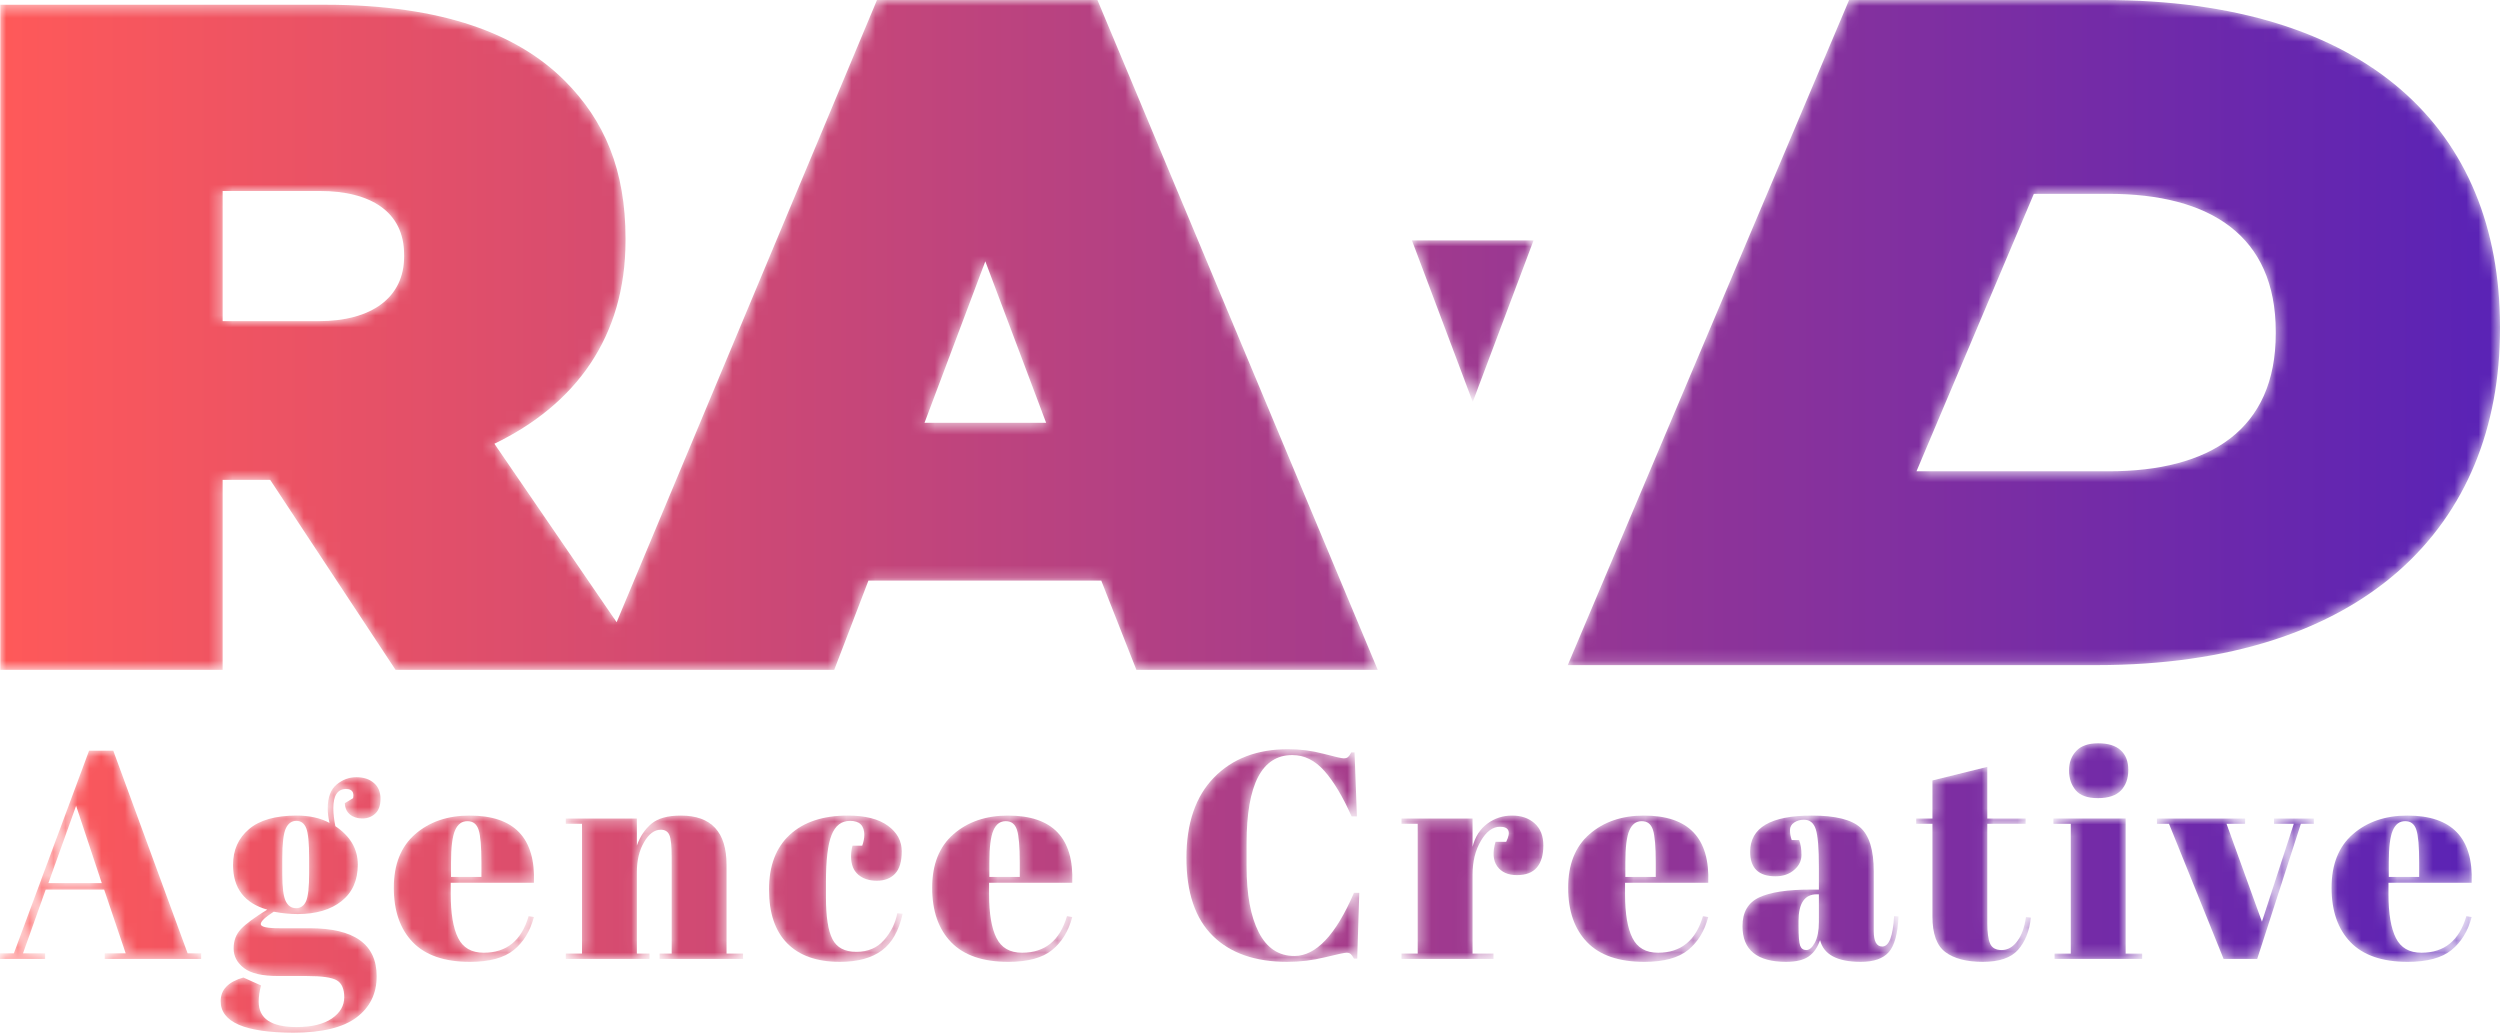 <svg xmlns="http://www.w3.org/2000/svg" xmlns:xlink="http://www.w3.org/1999/xlink" width="210px" height="87px" viewBox="0 0 210 87"><title>Group 55@1x</title><defs><path d="M73.643,0 L51.773,52.266 L41.505,37.275 C48.29,34.002 52.52,28.335 52.52,20.194 L52.52,20.194 L52.52,20.034 C52.52,14.287 50.764,10.136 47.412,6.784 L47.412,6.784 C43.5,2.873 37.195,0.399 27.298,0.399 L27.298,0.399 L-9.17036393e-16,0.399 L-9.17036393e-16,56.271 L18.678,56.271 L18.678,40.307 L22.509,40.307 L22.669,40.307 L33.205,56.271 L50.097,56.271 L54.516,56.271 L70.051,56.271 L72.925,48.768 L92.481,48.768 L95.433,56.271 L115.707,56.271 L92.161,0 L73.643,0 Z M18.678,16.043 L26.819,16.043 C31.129,16.043 33.922,17.799 33.922,21.391 L33.922,21.391 L33.922,21.551 C33.922,24.983 31.209,26.977 26.739,26.977 L26.739,26.977 L18.678,26.977 L18.678,16.043 Z M82.742,21.949 L87.851,35.518 L77.634,35.518 L82.742,21.949 Z" id="path-1"></path><linearGradient x1="-0.512%" y1="50%" x2="179.467%" y2="50%" id="linearGradient-3"><stop stop-color="#FF5959" offset="0%"></stop><stop stop-color="#5B23B5" offset="100%"></stop></linearGradient><path d="M23.634,0 L-2.54656343e-14,55.871 L44.387,55.871 C66.976,55.871 78.31,44.138 78.31,27.616 L78.31,27.616 L78.31,27.457 C78.31,10.935 67.216,0 45.026,0 L45.026,0 L23.634,0 Z M39.155,16.283 L45.425,16.283 C53.966,16.283 59.473,19.794 59.473,27.856 L59.473,27.856 L59.473,28.016 C59.473,36.077 53.966,39.589 45.425,39.589 L45.425,39.589 L29.295,39.589 L39.155,16.283 Z" id="path-4"></path><linearGradient x1="-168.892%" y1="50%" x2="97.036%" y2="50%" id="linearGradient-6"><stop stop-color="#FF5959" offset="0%"></stop><stop stop-color="#5B23B5" offset="100%"></stop></linearGradient><polygon id="path-7" points="2.54656343e-14 0 5.109 13.569 10.217 0"></polygon><linearGradient x1="-1166.391%" y1="49.997%" x2="871.856%" y2="49.997%" id="linearGradient-9"><stop stop-color="#FF5959" offset="0%"></stop><stop stop-color="#5B23B5" offset="100%"></stop></linearGradient><path d="M7.483,0 L1.165,17.023 L0,17.023 L0,17.493 L3.791,17.493 L3.791,17.023 L1.933,17.023 L3.841,11.67 L8.747,11.67 L10.556,17.023 L8.796,17.023 L8.796,17.493 L16.898,17.493 L16.898,17.023 L15.76,17.023 L9.515,0 L7.483,0 Z M6.393,4.632 L8.549,11.126 L4.064,11.126 L6.393,4.632 Z" id="path-10"></path><linearGradient x1="-3.365%" y1="49.999%" x2="1228.986%" y2="49.999%" id="linearGradient-12"><stop stop-color="#FF5959" offset="0%"></stop><stop stop-color="#5B23B5" offset="100%"></stop></linearGradient><path d="M9.738,0.619 C9.242,1.033 8.994,1.701 8.994,2.626 L8.994,2.626 C8.994,2.99 9.044,3.395 9.144,3.841 L9.144,3.841 C8.384,3.428 7.466,3.222 6.393,3.222 L6.393,3.222 C4.609,3.222 3.27,3.602 2.379,4.362 L2.379,4.362 C1.486,5.121 1.041,6.121 1.041,7.36 L1.041,7.36 C1.041,9.325 1.999,10.581 3.915,11.126 L3.915,11.126 C2.857,11.77 2.122,12.312 1.71,12.749 L1.71,12.749 C1.297,13.187 1.09,13.732 1.09,14.384 L1.09,14.384 C1.09,15.037 1.379,15.586 1.958,16.032 L1.958,16.032 C2.535,16.479 3.493,16.701 4.831,16.701 L4.831,16.701 L7.235,16.701 C8.49,16.701 9.329,16.82 9.75,17.06 L9.75,17.06 C10.171,17.301 10.382,17.776 10.382,18.485 L10.382,18.485 C10.382,19.196 10.035,19.791 9.342,20.269 L9.342,20.269 C8.647,20.748 7.656,20.988 6.369,20.988 L6.369,20.988 C4.253,20.988 3.196,20.278 3.196,18.857 L3.196,18.857 C3.196,18.427 3.262,17.973 3.395,17.495 L3.395,17.495 L1.908,16.825 C0.636,17.189 0,17.849 0,18.808 L0,18.808 C0,20.576 2.04,21.459 6.121,21.459 L6.121,21.459 C8.516,21.459 10.279,21.033 11.41,20.182 L11.41,20.182 C12.541,19.332 13.107,18.18 13.107,16.726 L13.107,16.726 C13.107,14.034 11.233,12.687 7.483,12.687 L7.483,12.687 L4.956,12.687 C3.898,12.687 3.37,12.572 3.37,12.34 L3.37,12.34 C3.37,12.108 3.734,11.763 4.46,11.299 L4.46,11.299 C5.154,11.432 5.823,11.496 6.467,11.496 L6.467,11.496 C8.02,11.496 9.25,11.134 10.16,10.407 L10.16,10.407 C11.067,9.681 11.522,8.661 11.522,7.347 L11.522,7.347 C11.522,6.034 10.894,4.956 9.639,4.114 L9.639,4.114 C9.524,3.553 9.465,3.056 9.465,2.626 L9.465,2.626 C9.465,1.537 9.821,0.991 10.531,0.991 L10.531,0.991 C11.027,0.991 11.225,1.247 11.126,1.76 L11.126,1.76 L10.432,2.181 C10.448,2.594 10.592,2.912 10.866,3.134 L10.866,3.134 C11.138,3.358 11.485,3.469 11.906,3.469 L11.906,3.469 C12.327,3.469 12.686,3.333 12.984,3.061 L12.984,3.061 C13.282,2.787 13.43,2.371 13.43,1.81 L13.43,1.81 C13.43,1.247 13.245,0.805 12.872,0.484 L12.872,0.484 C12.501,0.16 12.009,0 11.398,0 L11.398,0 C10.787,0 10.233,0.207 9.738,0.619 M5.464,10.407 C5.274,10.011 5.178,9.259 5.178,8.152 L5.178,8.152 L5.178,6.814 C5.178,5.56 5.278,4.721 5.476,4.3 L5.476,4.3 C5.674,3.878 5.967,3.667 6.355,3.667 L6.355,3.667 C6.743,3.667 7.021,3.87 7.186,4.274 L7.186,4.274 C7.351,4.68 7.434,5.526 7.434,6.814 L7.434,6.814 L7.434,8.028 C7.434,9.234 7.346,10.032 7.173,10.42 L7.173,10.42 C7,10.807 6.718,11.002 6.331,11.002 L6.331,11.002 C5.943,11.002 5.653,10.804 5.464,10.407" id="path-13"></path><linearGradient x1="-142.242%" y1="50%" x2="1408.371%" y2="50%" id="linearGradient-15"><stop stop-color="#FF5959" offset="0%"></stop><stop stop-color="#5B23B5" offset="100%"></stop></linearGradient><path d="M1.796,1.561 C0.599,2.601 0,4.101 0,6.058 L0,6.058 C0,8.016 0.532,9.544 1.598,10.643 L1.598,10.643 C2.664,11.741 4.26,12.29 6.392,12.29 L6.392,12.29 C8.027,12.29 9.254,11.96 10.072,11.298 L10.072,11.298 C10.889,10.638 11.455,9.713 11.769,8.524 L11.769,8.524 L11.324,8.449 C10.729,10.498 9.473,11.522 7.557,11.522 L7.557,11.522 C6.533,11.522 5.814,11.109 5.401,10.282 L5.401,10.282 C4.988,9.457 4.782,8.235 4.782,6.615 L4.782,6.615 L4.782,5.649 L11.769,5.649 C11.918,1.882 10.118,0 6.368,0 L6.368,0 C4.518,0 2.994,0.521 1.796,1.561 L1.796,1.561 Z M4.806,3.94 C4.806,2.667 4.918,1.771 5.14,1.251 L5.14,1.251 C5.364,0.73 5.711,0.47 6.181,0.47 L6.181,0.47 C6.653,0.47 6.966,0.714 7.123,1.202 L7.123,1.202 C7.28,1.688 7.359,2.601 7.359,3.94 L7.359,3.94 L7.359,5.154 L4.806,5.154 L4.806,3.94 Z" id="path-16"></path><linearGradient x1="-285.704%" y1="49.996%" x2="1482.484%" y2="49.996%" id="linearGradient-18"><stop stop-color="#FF5959" offset="0%"></stop><stop stop-color="#5B23B5" offset="100%"></stop></linearGradient><path d="M7.186,0.693 C6.641,1.156 6.235,1.767 5.972,2.527 L5.972,2.527 L5.972,0.247 L0,0.247 L0,0.693 L1.363,0.693 L1.363,11.596 L0,11.596 L0,12.042 L7.037,12.042 L7.037,11.596 L5.972,11.596 L5.972,4.757 C5.972,3.766 6.173,2.924 6.579,2.23 L6.579,2.23 C6.982,1.536 7.45,1.189 7.979,1.189 L7.979,1.189 C8.326,1.189 8.565,1.334 8.697,1.623 L8.697,1.623 C8.829,1.911 8.895,2.552 8.895,3.543 L8.895,3.543 L8.895,11.596 L7.879,11.596 L7.879,12.042 L14.892,12.042 L14.892,11.596 L13.505,11.596 L13.505,4.138 C13.505,1.379 12.225,0 9.664,0 L9.664,0 C8.556,0 7.732,0.231 7.186,0.693" id="path-19"></path><linearGradient x1="-322.945%" y1="49.998%" x2="1075.415%" y2="49.998%" id="linearGradient-21"><stop stop-color="#FF5959" offset="0%"></stop><stop stop-color="#5B23B5" offset="100%"></stop></linearGradient><path d="M1.748,1.611 C0.583,2.684 0,4.217 0,6.207 L0,6.207 C0,8.197 0.513,9.709 1.537,10.741 L1.537,10.741 C2.561,11.773 4.03,12.29 5.948,12.29 L5.948,12.29 C7.45,12.29 8.632,11.968 9.49,11.324 L9.49,11.324 C10.333,10.695 10.911,9.671 11.225,8.25 L11.225,8.25 L10.78,8.201 C10.614,9.043 10.242,9.796 9.664,10.457 L9.664,10.457 C9.086,11.117 8.309,11.447 7.335,11.447 L7.335,11.447 C6.361,11.447 5.691,11.092 5.328,10.382 L5.328,10.382 C4.965,9.671 4.783,8.498 4.783,6.862 L4.783,6.862 L4.783,5.575 C4.783,3.742 4.94,2.427 5.254,1.635 L5.254,1.635 C5.568,0.842 6.087,0.445 6.814,0.445 L6.814,0.445 C7.608,0.445 8.005,0.842 8.005,1.635 L8.005,1.635 C8.005,1.9 7.946,2.197 7.83,2.527 L7.83,2.527 L7.013,2.527 C6.931,2.824 6.889,3.122 6.889,3.419 L6.889,3.419 C6.889,4.096 7.087,4.608 7.483,4.956 L7.483,4.956 C7.88,5.302 8.404,5.475 9.057,5.475 L9.057,5.475 C9.709,5.475 10.222,5.277 10.593,4.881 L10.593,4.881 C10.965,4.484 11.152,3.856 11.152,2.998 L11.152,2.998 C11.152,2.139 10.763,1.424 9.987,0.855 L9.987,0.855 C9.21,0.285 8.087,0 6.617,0 L6.617,0 C4.535,0 2.912,0.537 1.748,1.611" id="path-22"></path><linearGradient x1="-580.545%" y1="49.996%" x2="1274.671%" y2="49.996%" id="linearGradient-24"><stop stop-color="#FF5959" offset="0%"></stop><stop stop-color="#5B23B5" offset="100%"></stop></linearGradient><path d="M1.796,1.561 C0.599,2.601 1.27328172e-14,4.101 1.27328172e-14,6.058 L1.27328172e-14,6.058 C1.27328172e-14,8.016 0.532,9.544 1.598,10.643 L1.598,10.643 C2.664,11.741 4.261,12.29 6.392,12.29 L6.392,12.29 C8.028,12.29 9.254,11.96 10.072,11.298 L10.072,11.298 C10.89,10.638 11.455,9.713 11.769,8.524 L11.769,8.524 L11.324,8.449 C10.73,10.498 9.473,11.522 7.557,11.522 L7.557,11.522 C6.533,11.522 5.814,11.109 5.401,10.282 L5.401,10.282 C4.988,9.457 4.782,8.235 4.782,6.615 L4.782,6.615 L4.782,5.649 L11.769,5.649 C11.918,1.882 10.118,0 6.368,0 L6.368,0 C4.518,0 2.994,0.521 1.796,1.561 L1.796,1.561 Z M4.806,3.94 C4.806,2.667 4.918,1.771 5.141,1.251 L5.141,1.251 C5.364,0.73 5.711,0.47 6.181,0.47 L6.181,0.47 C6.653,0.47 6.966,0.714 7.124,1.202 L7.124,1.202 C7.28,1.688 7.359,2.601 7.359,3.94 L7.359,3.94 L7.359,5.154 L4.806,5.154 L4.806,3.94 Z" id="path-25"></path><linearGradient x1="-669.663%" y1="49.996%" x2="1098.525%" y2="49.996%" id="linearGradient-27"><stop stop-color="#FF5959" offset="0%"></stop><stop stop-color="#5B23B5" offset="100%"></stop></linearGradient><path d="M2.317,2.379 C0.772,3.964 0,6.215 0,9.132 L0,9.132 C0,12.047 0.74,14.231 2.218,15.685 L2.218,15.685 C3.696,17.139 5.781,17.866 8.474,17.866 L8.474,17.866 C9.548,17.866 10.606,17.737 11.646,17.481 L11.646,17.481 C12.686,17.226 13.286,17.097 13.443,17.097 L13.443,17.097 C13.599,17.097 13.719,17.135 13.803,17.209 L13.803,17.209 C13.885,17.284 13.975,17.412 14.074,17.593 L14.074,17.593 L14.348,17.593 L14.52,12.067 L14.074,12.067 C12.555,15.603 10.885,17.371 9.069,17.371 L9.069,17.371 C7.748,17.371 6.749,16.705 6.071,15.375 L6.071,15.375 C5.393,14.046 5.055,12.208 5.055,9.862 L5.055,9.862 L5.055,7.904 C5.055,2.965 6.336,0.495 8.896,0.495 L8.896,0.495 C9.903,0.495 10.799,0.938 11.584,1.822 L11.584,1.822 C12.369,2.706 13.133,3.981 13.876,5.649 L13.876,5.649 L14.322,5.649 L14.124,0.272 L13.851,0.272 C13.753,0.455 13.661,0.582 13.579,0.657 L13.579,0.657 C13.496,0.731 13.373,0.769 13.208,0.769 L13.208,0.769 C13.042,0.769 12.477,0.641 11.51,0.383 L11.51,0.383 C10.544,0.128 9.557,-3.18320429e-15 8.549,-3.18320429e-15 L8.549,-3.18320429e-15 C5.939,-3.18320429e-15 3.862,0.793 2.317,2.379" id="path-28"></path><linearGradient x1="-690.254%" y1="49.998%" x2="743.914%" y2="49.998%" id="linearGradient-30"><stop stop-color="#FF5959" offset="0%"></stop><stop stop-color="#5B23B5" offset="100%"></stop></linearGradient><path d="M7.211,0.681 C6.599,1.135 6.186,1.783 5.972,2.626 L5.972,2.626 L5.972,0.247 L0,0.247 L0,0.693 L1.363,0.693 L1.363,11.596 L0,11.596 L0,12.042 L7.732,12.042 L7.732,11.596 L5.972,11.596 L5.972,4.956 C5.972,3.865 6.203,2.924 6.666,2.13 L6.666,2.13 C7.128,1.338 7.665,0.941 8.277,0.941 L8.277,0.941 C9.036,0.941 9.209,1.362 8.796,2.204 L8.796,2.204 L7.904,2.204 C7.641,3.08 7.686,3.766 8.042,4.261 L8.042,4.261 C8.396,4.757 8.949,5.004 9.701,5.004 L9.701,5.004 C10.453,5.004 11.01,4.79 11.375,4.361 L11.375,4.361 C11.737,3.931 11.919,3.315 11.919,2.514 L11.919,2.514 C11.919,1.714 11.676,1.094 11.188,0.656 L11.188,0.656 C10.7,0.218 10.069,0 9.292,0 L9.292,0 C8.516,0 7.821,0.227 7.211,0.681" id="path-31"></path><linearGradient x1="-992.427%" y1="49.998%" x2="754.708%" y2="49.998%" id="linearGradient-33"><stop stop-color="#FF5959" offset="0%"></stop><stop stop-color="#5B23B5" offset="100%"></stop></linearGradient><path d="M1.796,1.561 C0.599,2.601 0,4.101 0,6.058 L0,6.058 C0,8.016 0.533,9.544 1.598,10.643 L1.598,10.643 C2.664,11.741 4.262,12.29 6.393,12.29 L6.393,12.29 C8.029,12.29 9.255,11.96 10.073,11.298 L10.073,11.298 C10.891,10.638 11.456,9.713 11.77,8.524 L11.77,8.524 L11.324,8.449 C10.73,10.498 9.473,11.522 7.558,11.522 L7.558,11.522 C6.533,11.522 5.814,11.109 5.401,10.282 L5.401,10.282 C4.988,9.457 4.782,8.235 4.782,6.615 L4.782,6.615 L4.782,5.649 L11.77,5.649 C11.918,1.882 10.118,0 6.368,0 L6.368,0 C4.518,0 2.994,0.521 1.796,1.561 L1.796,1.561 Z M4.807,3.94 C4.807,2.667 4.918,1.771 5.142,1.251 L5.142,1.251 C5.365,0.73 5.711,0.47 6.181,0.47 L6.181,0.47 C6.653,0.47 6.966,0.714 7.125,1.202 L7.125,1.202 C7.281,1.688 7.36,2.601 7.36,3.94 L7.36,3.94 L7.36,5.154 L4.807,5.154 L4.807,3.94 Z" id="path-34"></path><linearGradient x1="-1123.188%" y1="49.996%" x2="644.88%" y2="49.996%" id="linearGradient-36"><stop stop-color="#FF5959" offset="0%"></stop><stop stop-color="#5B23B5" offset="100%"></stop></linearGradient><path d="M0.644,3.047 C0.644,4.418 1.354,5.104 2.776,5.104 L2.776,5.104 C3.403,5.104 3.924,4.927 4.336,4.571 L4.336,4.571 C4.75,4.217 4.956,3.795 4.956,3.308 L4.956,3.308 C4.956,2.821 4.89,2.404 4.758,2.056 L4.758,2.056 L4.139,2.056 C4.038,1.776 3.99,1.499 3.99,1.226 L3.99,1.226 C3.99,0.953 4.109,0.739 4.349,0.581 L4.349,0.581 C4.588,0.425 4.857,0.347 5.155,0.347 L5.155,0.347 C5.649,0.347 5.984,0.615 6.158,1.152 L6.158,1.152 C6.331,1.688 6.418,2.742 6.418,4.311 L6.418,4.311 L6.418,6.219 L5.699,6.219 C3.767,6.219 2.334,6.438 1.4,6.875 L1.4,6.875 C0.467,7.314 0,8.119 0,9.291 L0,9.291 C0,11.29 1.223,12.29 3.667,12.29 L3.667,12.29 C4.493,12.29 5.121,12.141 5.551,11.843 L5.551,11.843 C5.981,11.548 6.303,11.084 6.517,10.457 L6.517,10.457 C6.814,11.678 7.955,12.29 9.937,12.29 L9.937,12.29 C11.027,12.29 11.811,12.017 12.291,11.472 L12.291,11.472 C12.77,10.928 13.043,9.928 13.108,8.474 L13.108,8.474 L12.737,8.449 C12.637,10.151 12.306,11.002 11.746,11.002 L11.746,11.002 C11.266,11.002 11.027,10.572 11.027,9.713 L11.027,9.713 L11.027,4.682 C11.027,2.899 10.651,1.671 9.899,1.003 L9.899,1.003 C9.148,0.333 7.789,0 5.823,0 L5.823,0 C2.37,0 0.644,1.016 0.644,3.047 M4.845,10.928 C4.754,10.678 4.708,10.126 4.708,9.266 L4.708,9.266 L4.708,8.87 C4.708,7.367 5.22,6.615 6.245,6.615 L6.245,6.615 L6.418,6.615 L6.418,8.92 C6.418,9.662 6.307,10.246 6.084,10.667 L6.084,10.667 C5.861,11.088 5.621,11.298 5.364,11.298 L5.364,11.298 C5.11,11.298 4.935,11.175 4.845,10.928" id="path-37"></path><linearGradient x1="-1120.934%" y1="49.996%" x2="467.729%" y2="49.996%" id="linearGradient-39"><stop stop-color="#FF5959" offset="0%"></stop><stop stop-color="#5B23B5" offset="100%"></stop></linearGradient><path d="M1.362,1.14 L1.362,4.337 L0,4.337 L0,4.783 L1.362,4.783 L1.362,12.588 C1.362,14.025 1.725,15.017 2.452,15.562 L2.452,15.562 C3.18,16.106 4.228,16.38 5.6,16.38 L5.6,16.38 C6.971,16.38 7.954,16.045 8.549,15.375 L8.549,15.375 C9.143,14.707 9.506,13.802 9.639,12.662 L9.639,12.662 L9.217,12.614 C9.101,13.472 8.859,14.149 8.487,14.645 L8.487,14.645 C8.115,15.14 7.682,15.387 7.185,15.387 L7.185,15.387 C6.69,15.387 6.363,15.207 6.207,14.842 L6.207,14.842 C6.05,14.479 5.972,13.91 5.972,13.133 L5.972,13.133 L5.972,4.783 L9.192,4.783 L9.192,4.337 L5.972,4.337 L5.972,0 L1.362,1.14 Z" id="path-40"></path><linearGradient x1="-1675.791%" y1="49.998%" x2="484.66%" y2="49.998%" id="linearGradient-42"><stop stop-color="#FF5959" offset="0%"></stop><stop stop-color="#5B23B5" offset="100%"></stop></linearGradient><polygon id="path-43" points="0 0 0 0.446 1.462 0.446 1.462 11.349 0.099 11.349 0.099 11.795 7.458 11.795 7.458 11.349 6.071 11.349 6.071 0"></polygon><linearGradient x1="-2320.286%" y1="49.999%" x2="471.898%" y2="49.999%" id="linearGradient-45"><stop stop-color="#FF5959" offset="0%"></stop><stop stop-color="#5B23B5" offset="100%"></stop></linearGradient><path d="M0.607,0.644 C0.201,1.073 0,1.619 0,2.279 L0,2.279 C0,2.941 0.185,3.493 0.556,3.94 L0.556,3.94 C0.928,4.386 1.552,4.609 2.427,4.609 L2.427,4.609 C3.304,4.609 3.947,4.395 4.361,3.965 L4.361,3.965 C4.773,3.535 4.98,2.961 4.98,2.243 L4.98,2.243 C4.98,1.523 4.765,0.97 4.336,0.581 L4.336,0.581 C3.906,0.194 3.278,0 2.451,0 L2.451,0 C1.626,0 1.011,0.215 0.607,0.644" id="path-46"></path><linearGradient x1="-3501.397%" y1="49.998%" x2="680.348%" y2="49.998%" id="linearGradient-48"><stop stop-color="#FF5959" offset="0%"></stop><stop stop-color="#5B23B5" offset="100%"></stop></linearGradient><polygon id="path-49" points="9.837 0 9.837 0.446 11.496 0.446 8.821 8.672 5.847 0.446 7.408 0.446 7.408 0 0 0 0 0.446 1.015 0.446 5.599 11.795 8.425 11.795 12.091 0.446 13.182 0.446 13.182 0"></polygon><linearGradient x1="-1378.797%" y1="49.999%" x2="201.011%" y2="49.999%" id="linearGradient-51"><stop stop-color="#FF5959" offset="0%"></stop><stop stop-color="#5B23B5" offset="100%"></stop></linearGradient><path d="M1.796,1.561 C0.598,2.601 0,4.101 0,6.058 L0,6.058 C0,8.016 0.533,9.544 1.598,10.643 L1.598,10.643 C2.663,11.741 4.261,12.29 6.392,12.29 L6.392,12.29 C8.027,12.29 9.254,11.96 10.073,11.298 L10.073,11.298 C10.889,10.638 11.456,9.713 11.769,8.524 L11.769,8.524 L11.324,8.449 C10.729,10.498 9.473,11.522 7.557,11.522 L7.557,11.522 C6.533,11.522 5.814,11.109 5.401,10.282 L5.401,10.282 C4.988,9.457 4.782,8.235 4.782,6.615 L4.782,6.615 L4.782,5.649 L11.769,5.649 C11.918,1.882 10.117,0 6.368,0 L6.368,0 C4.518,0 2.994,0.521 1.796,1.561 L1.796,1.561 Z M4.807,3.94 C4.807,2.667 4.918,1.771 5.141,1.251 L5.141,1.251 C5.363,0.73 5.711,0.47 6.181,0.47 L6.181,0.47 C6.652,0.47 6.966,0.714 7.123,1.202 L7.123,1.202 C7.281,1.688 7.359,2.601 7.359,3.94 L7.359,3.94 L7.359,5.154 L4.807,5.154 L4.807,3.94 Z" id="path-52"></path><linearGradient x1="-1667.775%" y1="49.996%" x2="100.428%" y2="49.996%" id="linearGradient-54"><stop stop-color="#FF5959" offset="0%"></stop><stop stop-color="#5B23B5" offset="100%"></stop></linearGradient></defs><g id="Questions-Maxime" stroke="none" stroke-width="1" fill="none" fill-rule="evenodd"><g id="Artboard" transform="translate(-55, -112)"><g id="Group-55" transform="translate(55, 112)"><g id="Group-3" transform="translate(0.024, 0)"><mask id="mask-2" fill="white"><use xlink:href="#path-1"></use></mask><g id="Clip-2"></g><path d="M73.643,0 L51.773,52.266 L41.505,37.275 C48.29,34.002 52.52,28.335 52.52,20.194 L52.52,20.194 L52.52,20.034 C52.52,14.287 50.764,10.136 47.412,6.784 L47.412,6.784 C43.5,2.873 37.195,0.399 27.298,0.399 L27.298,0.399 L-9.17036393e-16,0.399 L-9.17036393e-16,56.271 L18.678,56.271 L18.678,40.307 L22.509,40.307 L22.669,40.307 L33.205,56.271 L50.097,56.271 L54.516,56.271 L70.051,56.271 L72.925,48.768 L92.481,48.768 L95.433,56.271 L115.707,56.271 L92.161,0 L73.643,0 Z M18.678,16.043 L26.819,16.043 C31.129,16.043 33.922,17.799 33.922,21.391 L33.922,21.391 L33.922,21.551 C33.922,24.983 31.209,26.977 26.739,26.977 L26.739,26.977 L18.678,26.977 L18.678,16.043 Z M82.742,21.949 L87.851,35.518 L77.634,35.518 L82.742,21.949 Z" id="Fill-1" fill="url(#linearGradient-3)" mask="url(#mask-2)"></path></g><g id="Group-6" transform="translate(131.69, 0)"><mask id="mask-5" fill="white"><use xlink:href="#path-4"></use></mask><g id="Clip-5"></g><path d="M23.634,0 L-2.54656343e-14,55.871 L44.387,55.871 C66.976,55.871 78.31,44.138 78.31,27.616 L78.31,27.616 L78.31,27.457 C78.31,10.935 67.216,0 45.026,0 L45.026,0 L23.634,0 Z M39.155,16.283 L45.425,16.283 C53.966,16.283 59.473,19.794 59.473,27.856 L59.473,27.856 L59.473,28.016 C59.473,36.077 53.966,39.589 45.425,39.589 L45.425,39.589 L29.295,39.589 L39.155,16.283 Z" id="Fill-4" fill="url(#linearGradient-6)" mask="url(#mask-5)"></path></g><g id="Group-9" transform="translate(118.602, 20.194)"><mask id="mask-8" fill="white"><use xlink:href="#path-7"></use></mask><g id="Clip-8"></g><polygon id="Fill-7" fill="url(#linearGradient-9)" mask="url(#mask-8)" points="2.54656343e-14 0 5.109 13.569 10.217 0"></polygon></g><g id="Group-12" transform="translate(0, 63.055)"><mask id="mask-11" fill="white"><use xlink:href="#path-10"></use></mask><g id="Clip-11"></g><path d="M7.483,0 L1.165,17.023 L0,17.023 L0,17.493 L3.791,17.493 L3.791,17.023 L1.933,17.023 L3.841,11.67 L8.747,11.67 L10.556,17.023 L8.796,17.023 L8.796,17.493 L16.898,17.493 L16.898,17.023 L15.76,17.023 L9.515,0 L7.483,0 Z M6.393,4.632 L8.549,11.126 L4.064,11.126 L6.393,4.632 Z" id="Fill-10" fill="url(#linearGradient-12)" mask="url(#mask-11)"></path></g><g id="Group-15" transform="translate(18.534, 65.285)"><mask id="mask-14" fill="white"><use xlink:href="#path-13"></use></mask><g id="Clip-14"></g><path d="M9.738,0.619 C9.242,1.033 8.994,1.701 8.994,2.626 L8.994,2.626 C8.994,2.99 9.044,3.395 9.144,3.841 L9.144,3.841 C8.384,3.428 7.466,3.222 6.393,3.222 L6.393,3.222 C4.609,3.222 3.27,3.602 2.379,4.362 L2.379,4.362 C1.486,5.121 1.041,6.121 1.041,7.36 L1.041,7.36 C1.041,9.325 1.999,10.581 3.915,11.126 L3.915,11.126 C2.857,11.77 2.122,12.312 1.71,12.749 L1.71,12.749 C1.297,13.187 1.09,13.732 1.09,14.384 L1.09,14.384 C1.09,15.037 1.379,15.586 1.958,16.032 L1.958,16.032 C2.535,16.479 3.493,16.701 4.831,16.701 L4.831,16.701 L7.235,16.701 C8.49,16.701 9.329,16.82 9.75,17.06 L9.75,17.06 C10.171,17.301 10.382,17.776 10.382,18.485 L10.382,18.485 C10.382,19.196 10.035,19.791 9.342,20.269 L9.342,20.269 C8.647,20.748 7.656,20.988 6.369,20.988 L6.369,20.988 C4.253,20.988 3.196,20.278 3.196,18.857 L3.196,18.857 C3.196,18.427 3.262,17.973 3.395,17.495 L3.395,17.495 L1.908,16.825 C0.636,17.189 0,17.849 0,18.808 L0,18.808 C0,20.576 2.04,21.459 6.121,21.459 L6.121,21.459 C8.516,21.459 10.279,21.033 11.41,20.182 L11.41,20.182 C12.541,19.332 13.107,18.18 13.107,16.726 L13.107,16.726 C13.107,14.034 11.233,12.687 7.483,12.687 L7.483,12.687 L4.956,12.687 C3.898,12.687 3.37,12.572 3.37,12.34 L3.37,12.34 C3.37,12.108 3.734,11.763 4.46,11.299 L4.46,11.299 C5.154,11.432 5.823,11.496 6.467,11.496 L6.467,11.496 C8.02,11.496 9.25,11.134 10.16,10.407 L10.16,10.407 C11.067,9.681 11.522,8.661 11.522,7.347 L11.522,7.347 C11.522,6.034 10.894,4.956 9.639,4.114 L9.639,4.114 C9.524,3.553 9.465,3.056 9.465,2.626 L9.465,2.626 C9.465,1.537 9.821,0.991 10.531,0.991 L10.531,0.991 C11.027,0.991 11.225,1.247 11.126,1.76 L11.126,1.76 L10.432,2.181 C10.448,2.594 10.592,2.912 10.866,3.134 L10.866,3.134 C11.138,3.358 11.485,3.469 11.906,3.469 L11.906,3.469 C12.327,3.469 12.686,3.333 12.984,3.061 L12.984,3.061 C13.282,2.787 13.43,2.371 13.43,1.81 L13.43,1.81 C13.43,1.247 13.245,0.805 12.872,0.484 L12.872,0.484 C12.501,0.16 12.009,0 11.398,0 L11.398,0 C10.787,0 10.233,0.207 9.738,0.619 M5.464,10.407 C5.274,10.011 5.178,9.259 5.178,8.152 L5.178,8.152 L5.178,6.814 C5.178,5.56 5.278,4.721 5.476,4.3 L5.476,4.3 C5.674,3.878 5.967,3.667 6.355,3.667 L6.355,3.667 C6.743,3.667 7.021,3.87 7.186,4.274 L7.186,4.274 C7.351,4.68 7.434,5.526 7.434,6.814 L7.434,6.814 L7.434,8.028 C7.434,9.234 7.346,10.032 7.173,10.42 L7.173,10.42 C7,10.807 6.718,11.002 6.331,11.002 L6.331,11.002 C5.943,11.002 5.653,10.804 5.464,10.407" id="Fill-13" fill="url(#linearGradient-15)" mask="url(#mask-14)"></path></g><g id="Group-18" transform="translate(33.08, 68.507)"><mask id="mask-17" fill="white"><use xlink:href="#path-16"></use></mask><g id="Clip-17"></g><path d="M1.796,1.561 C0.599,2.601 0,4.101 0,6.058 L0,6.058 C0,8.016 0.532,9.544 1.598,10.643 L1.598,10.643 C2.664,11.741 4.26,12.29 6.392,12.29 L6.392,12.29 C8.027,12.29 9.254,11.96 10.072,11.298 L10.072,11.298 C10.889,10.638 11.455,9.713 11.769,8.524 L11.769,8.524 L11.324,8.449 C10.729,10.498 9.473,11.522 7.557,11.522 L7.557,11.522 C6.533,11.522 5.814,11.109 5.401,10.282 L5.401,10.282 C4.988,9.457 4.782,8.235 4.782,6.615 L4.782,6.615 L4.782,5.649 L11.769,5.649 C11.918,1.882 10.118,0 6.368,0 L6.368,0 C4.518,0 2.994,0.521 1.796,1.561 L1.796,1.561 Z M4.806,3.94 C4.806,2.667 4.918,1.771 5.14,1.251 L5.14,1.251 C5.364,0.73 5.711,0.47 6.181,0.47 L6.181,0.47 C6.653,0.47 6.966,0.714 7.123,1.202 L7.123,1.202 C7.28,1.688 7.359,2.601 7.359,3.94 L7.359,3.94 L7.359,5.154 L4.806,5.154 L4.806,3.94 Z" id="Fill-16" fill="url(#linearGradient-18)" mask="url(#mask-17)"></path></g><g id="Group-21" transform="translate(47.525, 68.507)"><mask id="mask-20" fill="white"><use xlink:href="#path-19"></use></mask><g id="Clip-20"></g><path d="M7.186,0.693 C6.641,1.156 6.235,1.767 5.972,2.527 L5.972,2.527 L5.972,0.247 L0,0.247 L0,0.693 L1.363,0.693 L1.363,11.596 L0,11.596 L0,12.042 L7.037,12.042 L7.037,11.596 L5.972,11.596 L5.972,4.757 C5.972,3.766 6.173,2.924 6.579,2.23 L6.579,2.23 C6.982,1.536 7.45,1.189 7.979,1.189 L7.979,1.189 C8.326,1.189 8.565,1.334 8.697,1.623 L8.697,1.623 C8.829,1.911 8.895,2.552 8.895,3.543 L8.895,3.543 L8.895,11.596 L7.879,11.596 L7.879,12.042 L14.892,12.042 L14.892,11.596 L13.505,11.596 L13.505,4.138 C13.505,1.379 12.225,0 9.664,0 L9.664,0 C8.556,0 7.732,0.231 7.186,0.693" id="Fill-19" fill="url(#linearGradient-21)" mask="url(#mask-20)"></path></g><g id="Group-24" transform="translate(64.597, 68.507)"><mask id="mask-23" fill="white"><use xlink:href="#path-22"></use></mask><g id="Clip-23"></g><path d="M1.748,1.611 C0.583,2.684 0,4.217 0,6.207 L0,6.207 C0,8.197 0.513,9.709 1.537,10.741 L1.537,10.741 C2.561,11.773 4.03,12.29 5.948,12.29 L5.948,12.29 C7.45,12.29 8.632,11.968 9.49,11.324 L9.49,11.324 C10.333,10.695 10.911,9.671 11.225,8.25 L11.225,8.25 L10.78,8.201 C10.614,9.043 10.242,9.796 9.664,10.457 L9.664,10.457 C9.086,11.117 8.309,11.447 7.335,11.447 L7.335,11.447 C6.361,11.447 5.691,11.092 5.328,10.382 L5.328,10.382 C4.965,9.671 4.783,8.498 4.783,6.862 L4.783,6.862 L4.783,5.575 C4.783,3.742 4.94,2.427 5.254,1.635 L5.254,1.635 C5.568,0.842 6.087,0.445 6.814,0.445 L6.814,0.445 C7.608,0.445 8.005,0.842 8.005,1.635 L8.005,1.635 C8.005,1.9 7.946,2.197 7.83,2.527 L7.83,2.527 L7.013,2.527 C6.931,2.824 6.889,3.122 6.889,3.419 L6.889,3.419 C6.889,4.096 7.087,4.608 7.483,4.956 L7.483,4.956 C7.88,5.302 8.404,5.475 9.057,5.475 L9.057,5.475 C9.709,5.475 10.222,5.277 10.593,4.881 L10.593,4.881 C10.965,4.484 11.152,3.856 11.152,2.998 L11.152,2.998 C11.152,2.139 10.763,1.424 9.987,0.855 L9.987,0.855 C9.21,0.285 8.087,0 6.617,0 L6.617,0 C4.535,0 2.912,0.537 1.748,1.611" id="Fill-22" fill="url(#linearGradient-24)" mask="url(#mask-23)"></path></g><g id="Group-27" transform="translate(78.301, 68.507)"><mask id="mask-26" fill="white"><use xlink:href="#path-25"></use></mask><g id="Clip-26"></g><path d="M1.796,1.561 C0.599,2.601 1.27328172e-14,4.101 1.27328172e-14,6.058 L1.27328172e-14,6.058 C1.27328172e-14,8.016 0.532,9.544 1.598,10.643 L1.598,10.643 C2.664,11.741 4.261,12.29 6.392,12.29 L6.392,12.29 C8.028,12.29 9.254,11.96 10.072,11.298 L10.072,11.298 C10.89,10.638 11.455,9.713 11.769,8.524 L11.769,8.524 L11.324,8.449 C10.73,10.498 9.473,11.522 7.557,11.522 L7.557,11.522 C6.533,11.522 5.814,11.109 5.401,10.282 L5.401,10.282 C4.988,9.457 4.782,8.235 4.782,6.615 L4.782,6.615 L4.782,5.649 L11.769,5.649 C11.918,1.882 10.118,0 6.368,0 L6.368,0 C4.518,0 2.994,0.521 1.796,1.561 L1.796,1.561 Z M4.806,3.94 C4.806,2.667 4.918,1.771 5.141,1.251 L5.141,1.251 C5.364,0.73 5.711,0.47 6.181,0.47 L6.181,0.47 C6.653,0.47 6.966,0.714 7.124,1.202 L7.124,1.202 C7.28,1.688 7.359,2.601 7.359,3.94 L7.359,3.94 L7.359,5.154 L4.806,5.154 L4.806,3.94 Z" id="Fill-25" fill="url(#linearGradient-27)" mask="url(#mask-26)"></path></g><g id="Group-30" transform="translate(99.659, 62.931)"><mask id="mask-29" fill="white"><use xlink:href="#path-28"></use></mask><g id="Clip-29"></g><path d="M2.317,2.379 C0.772,3.964 0,6.215 0,9.132 L0,9.132 C0,12.047 0.74,14.231 2.218,15.685 L2.218,15.685 C3.696,17.139 5.781,17.866 8.474,17.866 L8.474,17.866 C9.548,17.866 10.606,17.737 11.646,17.481 L11.646,17.481 C12.686,17.226 13.286,17.097 13.443,17.097 L13.443,17.097 C13.599,17.097 13.719,17.135 13.803,17.209 L13.803,17.209 C13.885,17.284 13.975,17.412 14.074,17.593 L14.074,17.593 L14.348,17.593 L14.52,12.067 L14.074,12.067 C12.555,15.603 10.885,17.371 9.069,17.371 L9.069,17.371 C7.748,17.371 6.749,16.705 6.071,15.375 L6.071,15.375 C5.393,14.046 5.055,12.208 5.055,9.862 L5.055,9.862 L5.055,7.904 C5.055,2.965 6.336,0.495 8.896,0.495 L8.896,0.495 C9.903,0.495 10.799,0.938 11.584,1.822 L11.584,1.822 C12.369,2.706 13.133,3.981 13.876,5.649 L13.876,5.649 L14.322,5.649 L14.124,0.272 L13.851,0.272 C13.753,0.455 13.661,0.582 13.579,0.657 L13.579,0.657 C13.496,0.731 13.373,0.769 13.208,0.769 L13.208,0.769 C13.042,0.769 12.477,0.641 11.51,0.383 L11.51,0.383 C10.544,0.128 9.557,-3.18320429e-15 8.549,-3.18320429e-15 L8.549,-3.18320429e-15 C5.939,-3.18320429e-15 3.862,0.793 2.317,2.379" id="Fill-28" fill="url(#linearGradient-30)" mask="url(#mask-29)"></path></g><g id="Group-33" transform="translate(117.723, 68.507)"><mask id="mask-32" fill="white"><use xlink:href="#path-31"></use></mask><g id="Clip-32"></g><path d="M7.211,0.681 C6.599,1.135 6.186,1.783 5.972,2.626 L5.972,2.626 L5.972,0.247 L0,0.247 L0,0.693 L1.363,0.693 L1.363,11.596 L0,11.596 L0,12.042 L7.732,12.042 L7.732,11.596 L5.972,11.596 L5.972,4.956 C5.972,3.865 6.203,2.924 6.666,2.13 L6.666,2.13 C7.128,1.338 7.665,0.941 8.277,0.941 L8.277,0.941 C9.036,0.941 9.209,1.362 8.796,2.204 L8.796,2.204 L7.904,2.204 C7.641,3.08 7.686,3.766 8.042,4.261 L8.042,4.261 C8.396,4.757 8.949,5.004 9.701,5.004 L9.701,5.004 C10.453,5.004 11.01,4.79 11.375,4.361 L11.375,4.361 C11.737,3.931 11.919,3.315 11.919,2.514 L11.919,2.514 C11.919,1.714 11.676,1.094 11.188,0.656 L11.188,0.656 C10.7,0.218 10.069,0 9.292,0 L9.292,0 C8.516,0 7.821,0.227 7.211,0.681" id="Fill-31" fill="url(#linearGradient-33)" mask="url(#mask-32)"></path></g><g id="Group-36" transform="translate(131.723, 68.507)"><mask id="mask-35" fill="white"><use xlink:href="#path-34"></use></mask><g id="Clip-35"></g><path d="M1.796,1.561 C0.599,2.601 0,4.101 0,6.058 L0,6.058 C0,8.016 0.533,9.544 1.598,10.643 L1.598,10.643 C2.664,11.741 4.262,12.29 6.393,12.29 L6.393,12.29 C8.029,12.29 9.255,11.96 10.073,11.298 L10.073,11.298 C10.891,10.638 11.456,9.713 11.77,8.524 L11.77,8.524 L11.324,8.449 C10.73,10.498 9.473,11.522 7.558,11.522 L7.558,11.522 C6.533,11.522 5.814,11.109 5.401,10.282 L5.401,10.282 C4.988,9.457 4.782,8.235 4.782,6.615 L4.782,6.615 L4.782,5.649 L11.77,5.649 C11.918,1.882 10.118,0 6.368,0 L6.368,0 C4.518,0 2.994,0.521 1.796,1.561 L1.796,1.561 Z M4.807,3.94 C4.807,2.667 4.918,1.771 5.142,1.251 L5.142,1.251 C5.365,0.73 5.711,0.47 6.181,0.47 L6.181,0.47 C6.653,0.47 6.966,0.714 7.125,1.202 L7.125,1.202 C7.281,1.688 7.36,2.601 7.36,3.94 L7.36,3.94 L7.36,5.154 L4.807,5.154 L4.807,3.94 Z" id="Fill-34" fill="url(#linearGradient-36)" mask="url(#mask-35)"></path></g><g id="Group-39" transform="translate(146.368, 68.507)"><mask id="mask-38" fill="white"><use xlink:href="#path-37"></use></mask><g id="Clip-38"></g><path d="M0.644,3.047 C0.644,4.418 1.354,5.104 2.776,5.104 L2.776,5.104 C3.403,5.104 3.924,4.927 4.336,4.571 L4.336,4.571 C4.75,4.217 4.956,3.795 4.956,3.308 L4.956,3.308 C4.956,2.821 4.89,2.404 4.758,2.056 L4.758,2.056 L4.139,2.056 C4.038,1.776 3.99,1.499 3.99,1.226 L3.99,1.226 C3.99,0.953 4.109,0.739 4.349,0.581 L4.349,0.581 C4.588,0.425 4.857,0.347 5.155,0.347 L5.155,0.347 C5.649,0.347 5.984,0.615 6.158,1.152 L6.158,1.152 C6.331,1.688 6.418,2.742 6.418,4.311 L6.418,4.311 L6.418,6.219 L5.699,6.219 C3.767,6.219 2.334,6.438 1.4,6.875 L1.4,6.875 C0.467,7.314 0,8.119 0,9.291 L0,9.291 C0,11.29 1.223,12.29 3.667,12.29 L3.667,12.29 C4.493,12.29 5.121,12.141 5.551,11.843 L5.551,11.843 C5.981,11.548 6.303,11.084 6.517,10.457 L6.517,10.457 C6.814,11.678 7.955,12.29 9.937,12.29 L9.937,12.29 C11.027,12.29 11.811,12.017 12.291,11.472 L12.291,11.472 C12.77,10.928 13.043,9.928 13.108,8.474 L13.108,8.474 L12.737,8.449 C12.637,10.151 12.306,11.002 11.746,11.002 L11.746,11.002 C11.266,11.002 11.027,10.572 11.027,9.713 L11.027,9.713 L11.027,4.682 C11.027,2.899 10.651,1.671 9.899,1.003 L9.899,1.003 C9.148,0.333 7.789,0 5.823,0 L5.823,0 C2.37,0 0.644,1.016 0.644,3.047 M4.845,10.928 C4.754,10.678 4.708,10.126 4.708,9.266 L4.708,9.266 L4.708,8.87 C4.708,7.367 5.22,6.615 6.245,6.615 L6.245,6.615 L6.418,6.615 L6.418,8.92 C6.418,9.662 6.307,10.246 6.084,10.667 L6.084,10.667 C5.861,11.088 5.621,11.298 5.364,11.298 L5.364,11.298 C5.11,11.298 4.935,11.175 4.845,10.928" id="Fill-37" fill="url(#linearGradient-39)" mask="url(#mask-38)"></path></g><g id="Group-42" transform="translate(160.962, 64.417)"><mask id="mask-41" fill="white"><use xlink:href="#path-40"></use></mask><g id="Clip-41"></g><path d="M1.362,1.14 L1.362,4.337 L0,4.337 L0,4.783 L1.362,4.783 L1.362,12.588 C1.362,14.025 1.725,15.017 2.452,15.562 L2.452,15.562 C3.18,16.106 4.228,16.38 5.6,16.38 L5.6,16.38 C6.971,16.38 7.954,16.045 8.549,15.375 L8.549,15.375 C9.143,14.707 9.506,13.802 9.639,12.662 L9.639,12.662 L9.217,12.614 C9.101,13.472 8.859,14.149 8.487,14.645 L8.487,14.645 C8.115,15.14 7.682,15.387 7.185,15.387 L7.185,15.387 C6.69,15.387 6.363,15.207 6.207,14.842 L6.207,14.842 C6.05,14.479 5.972,13.91 5.972,13.133 L5.972,13.133 L5.972,4.783 L9.192,4.783 L9.192,4.337 L5.972,4.337 L5.972,0 L1.362,1.14 Z" id="Fill-40" fill="url(#linearGradient-42)" mask="url(#mask-41)"></path></g><g id="Group-45" transform="translate(172.484, 68.754)"><mask id="mask-44" fill="white"><use xlink:href="#path-43"></use></mask><g id="Clip-44"></g><polygon id="Fill-43" fill="url(#linearGradient-45)" mask="url(#mask-44)" points="0 0 0 0.446 1.462 0.446 1.462 11.349 0.099 11.349 0.099 11.795 7.458 11.795 7.458 11.349 6.071 11.349 6.071 0"></polygon></g><g id="Group-48" transform="translate(173.798, 62.435)"><mask id="mask-47" fill="white"><use xlink:href="#path-46"></use></mask><g id="Clip-47"></g><path d="M0.607,0.644 C0.201,1.073 0,1.619 0,2.279 L0,2.279 C0,2.941 0.185,3.493 0.556,3.94 L0.556,3.94 C0.928,4.386 1.552,4.609 2.427,4.609 L2.427,4.609 C3.304,4.609 3.947,4.395 4.361,3.965 L4.361,3.965 C4.773,3.535 4.98,2.961 4.98,2.243 L4.98,2.243 C4.98,1.523 4.765,0.97 4.336,0.581 L4.336,0.581 C3.906,0.194 3.278,0 2.451,0 L2.451,0 C1.626,0 1.011,0.215 0.607,0.644" id="Fill-46" fill="url(#linearGradient-48)" mask="url(#mask-47)"></path></g><g id="Group-51" transform="translate(181.182, 68.754)"><mask id="mask-50" fill="white"><use xlink:href="#path-49"></use></mask><g id="Clip-50"></g><polygon id="Fill-49" fill="url(#linearGradient-51)" mask="url(#mask-50)" points="9.837 0 9.837 0.446 11.496 0.446 8.821 8.672 5.847 0.446 7.408 0.446 7.408 0 0 0 0 0.446 1.015 0.446 5.599 11.795 8.425 11.795 12.091 0.446 13.182 0.446 13.182 0"></polygon></g><g id="Group-54" transform="translate(195.851, 68.507)"><mask id="mask-53" fill="white"><use xlink:href="#path-52"></use></mask><g id="Clip-53"></g><path d="M1.796,1.561 C0.598,2.601 0,4.101 0,6.058 L0,6.058 C0,8.016 0.533,9.544 1.598,10.643 L1.598,10.643 C2.663,11.741 4.261,12.29 6.392,12.29 L6.392,12.29 C8.027,12.29 9.254,11.96 10.073,11.298 L10.073,11.298 C10.889,10.638 11.456,9.713 11.769,8.524 L11.769,8.524 L11.324,8.449 C10.729,10.498 9.473,11.522 7.557,11.522 L7.557,11.522 C6.533,11.522 5.814,11.109 5.401,10.282 L5.401,10.282 C4.988,9.457 4.782,8.235 4.782,6.615 L4.782,6.615 L4.782,5.649 L11.769,5.649 C11.918,1.882 10.117,0 6.368,0 L6.368,0 C4.518,0 2.994,0.521 1.796,1.561 L1.796,1.561 Z M4.807,3.94 C4.807,2.667 4.918,1.771 5.141,1.251 L5.141,1.251 C5.363,0.73 5.711,0.47 6.181,0.47 L6.181,0.47 C6.652,0.47 6.966,0.714 7.123,1.202 L7.123,1.202 C7.281,1.688 7.359,2.601 7.359,3.94 L7.359,3.94 L7.359,5.154 L4.807,5.154 L4.807,3.94 Z" id="Fill-52" fill="url(#linearGradient-54)" mask="url(#mask-53)"></path></g></g></g></g></svg>